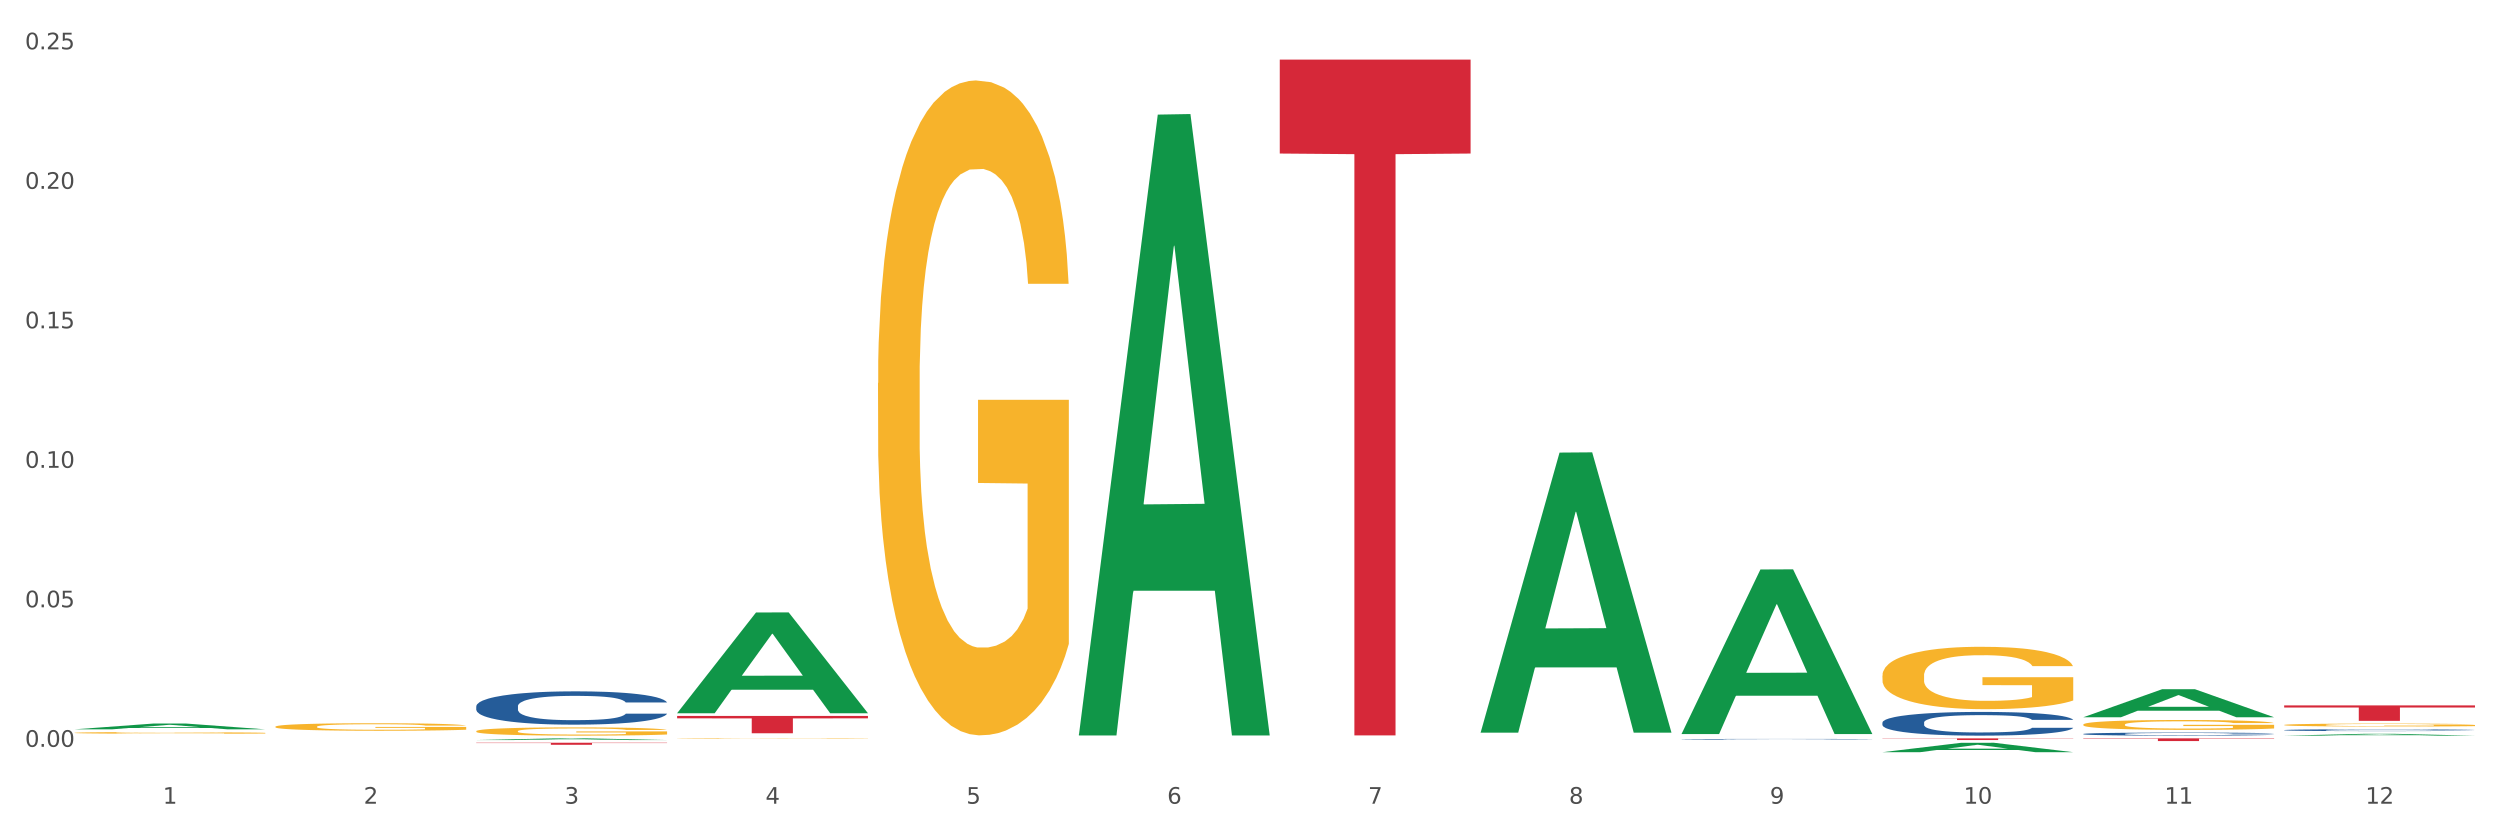 <?xml version="1.0" encoding="utf-8" standalone="no"?>
<!DOCTYPE svg PUBLIC "-//W3C//DTD SVG 1.1//EN"
  "http://www.w3.org/Graphics/SVG/1.1/DTD/svg11.dtd">
<svg xmlns:xlink="http://www.w3.org/1999/xlink" width="1080pt" height="360pt" viewBox="0 0 1080 360" xmlns="http://www.w3.org/2000/svg" version="1.1">
 <rect x="0" y="0" width="1080" height="360" fill="#333333" stroke="none"/>
 <defs>
  <style type="text/css">*{stroke-linejoin: round; stroke-linecap: butt}</style>
 </defs>
 <g id="figure_1">
  <g id="patch_1">
   <path d="M 0 360 
L 1080 360 
L 1080 0 
L 0 0 
z
" style="fill: #ffffff; stroke: #ffffff; stroke-linejoin: miter"/>
  </g>
  <g id="axes_1">
   <g id="matplotlib.axis_1">
    <g id="xtick_1">
     <g id="text_1">
      <!-- 1 -->
      <g style="fill: #4d4d4d" transform="translate(70.342 347.204) scale(0.096 -0.096)">
       <defs>
        <path id="DejaVuSans-31" d="M 794 531 
L 1825 531 
L 1825 4091 
L 703 3866 
L 703 4441 
L 1819 4666 
L 2450 4666 
L 2450 531 
L 3481 531 
L 3481 0 
L 794 0 
L 794 531 
z
" transform="scale(0.016)"/>
       </defs>
       <use xlink:href="#DejaVuSans-31"/>
      </g>
     </g>
    </g>
    <g id="xtick_2">
     <g id="text_2">
      <!-- 2 -->
      <g style="fill: #4d4d4d" transform="translate(157.122 347.204) scale(0.096 -0.096)">
       <defs>
        <path id="DejaVuSans-32" d="M 1228 531 
L 3431 531 
L 3431 0 
L 469 0 
L 469 531 
Q 828 903 1448 1529 
Q 2069 2156 2228 2338 
Q 2531 2678 2651 2914 
Q 2772 3150 2772 3378 
Q 2772 3750 2511 3984 
Q 2250 4219 1831 4219 
Q 1534 4219 1204 4116 
Q 875 4013 500 3803 
L 500 4441 
Q 881 4594 1212 4672 
Q 1544 4750 1819 4750 
Q 2544 4750 2975 4387 
Q 3406 4025 3406 3419 
Q 3406 3131 3298 2873 
Q 3191 2616 2906 2266 
Q 2828 2175 2409 1742 
Q 1991 1309 1228 531 
z
" transform="scale(0.016)"/>
       </defs>
       <use xlink:href="#DejaVuSans-32"/>
      </g>
     </g>
    </g>
    <g id="xtick_3">
     <g id="text_3">
      <!-- 3 -->
      <g style="fill: #4d4d4d" transform="translate(243.902 347.204) scale(0.096 -0.096)">
       <defs>
        <path id="DejaVuSans-33" d="M 2597 2516 
Q 3050 2419 3304 2112 
Q 3559 1806 3559 1356 
Q 3559 666 3084 287 
Q 2609 -91 1734 -91 
Q 1441 -91 1130 -33 
Q 819 25 488 141 
L 488 750 
Q 750 597 1062 519 
Q 1375 441 1716 441 
Q 2309 441 2620 675 
Q 2931 909 2931 1356 
Q 2931 1769 2642 2001 
Q 2353 2234 1838 2234 
L 1294 2234 
L 1294 2753 
L 1863 2753 
Q 2328 2753 2575 2939 
Q 2822 3125 2822 3475 
Q 2822 3834 2567 4026 
Q 2313 4219 1838 4219 
Q 1578 4219 1281 4162 
Q 984 4106 628 3988 
L 628 4550 
Q 988 4650 1302 4700 
Q 1616 4750 1894 4750 
Q 2613 4750 3031 4423 
Q 3450 4097 3450 3541 
Q 3450 3153 3228 2886 
Q 3006 2619 2597 2516 
z
" transform="scale(0.016)"/>
       </defs>
       <use xlink:href="#DejaVuSans-33"/>
      </g>
     </g>
    </g>
    <g id="xtick_4">
     <g id="text_4">
      <!-- 4 -->
      <g style="fill: #4d4d4d" transform="translate(330.683 347.204) scale(0.096 -0.096)">
       <defs>
        <path id="DejaVuSans-34" d="M 2419 4116 
L 825 1625 
L 2419 1625 
L 2419 4116 
z
M 2253 4666 
L 3047 4666 
L 3047 1625 
L 3713 1625 
L 3713 1100 
L 3047 1100 
L 3047 0 
L 2419 0 
L 2419 1100 
L 313 1100 
L 313 1709 
L 2253 4666 
z
" transform="scale(0.016)"/>
       </defs>
       <use xlink:href="#DejaVuSans-34"/>
      </g>
     </g>
    </g>
    <g id="xtick_5">
     <g id="text_5">
      <!-- 5 -->
      <g style="fill: #4d4d4d" transform="translate(417.463 347.204) scale(0.096 -0.096)">
       <defs>
        <path id="DejaVuSans-35" d="M 691 4666 
L 3169 4666 
L 3169 4134 
L 1269 4134 
L 1269 2991 
Q 1406 3038 1543 3061 
Q 1681 3084 1819 3084 
Q 2600 3084 3056 2656 
Q 3513 2228 3513 1497 
Q 3513 744 3044 326 
Q 2575 -91 1722 -91 
Q 1428 -91 1123 -41 
Q 819 9 494 109 
L 494 744 
Q 775 591 1075 516 
Q 1375 441 1709 441 
Q 2250 441 2565 725 
Q 2881 1009 2881 1497 
Q 2881 1984 2565 2268 
Q 2250 2553 1709 2553 
Q 1456 2553 1204 2497 
Q 953 2441 691 2322 
L 691 4666 
z
" transform="scale(0.016)"/>
       </defs>
       <use xlink:href="#DejaVuSans-35"/>
      </g>
     </g>
    </g>
    <g id="xtick_6">
     <g id="text_6">
      <!-- 6 -->
      <g style="fill: #4d4d4d" transform="translate(504.243 347.204) scale(0.096 -0.096)">
       <defs>
        <path id="DejaVuSans-36" d="M 2113 2584 
Q 1688 2584 1439 2293 
Q 1191 2003 1191 1497 
Q 1191 994 1439 701 
Q 1688 409 2113 409 
Q 2538 409 2786 701 
Q 3034 994 3034 1497 
Q 3034 2003 2786 2293 
Q 2538 2584 2113 2584 
z
M 3366 4563 
L 3366 3988 
Q 3128 4100 2886 4159 
Q 2644 4219 2406 4219 
Q 1781 4219 1451 3797 
Q 1122 3375 1075 2522 
Q 1259 2794 1537 2939 
Q 1816 3084 2150 3084 
Q 2853 3084 3261 2657 
Q 3669 2231 3669 1497 
Q 3669 778 3244 343 
Q 2819 -91 2113 -91 
Q 1303 -91 875 529 
Q 447 1150 447 2328 
Q 447 3434 972 4092 
Q 1497 4750 2381 4750 
Q 2619 4750 2861 4703 
Q 3103 4656 3366 4563 
z
" transform="scale(0.016)"/>
       </defs>
       <use xlink:href="#DejaVuSans-36"/>
      </g>
     </g>
    </g>
    <g id="xtick_7">
     <g id="text_7">
      <!-- 7 -->
      <g style="fill: #4d4d4d" transform="translate(591.024 347.204) scale(0.096 -0.096)">
       <defs>
        <path id="DejaVuSans-37" d="M 525 4666 
L 3525 4666 
L 3525 4397 
L 1831 0 
L 1172 0 
L 2766 4134 
L 525 4134 
L 525 4666 
z
" transform="scale(0.016)"/>
       </defs>
       <use xlink:href="#DejaVuSans-37"/>
      </g>
     </g>
    </g>
    <g id="xtick_8">
     <g id="text_8">
      <!-- 8 -->
      <g style="fill: #4d4d4d" transform="translate(677.804 347.204) scale(0.096 -0.096)">
       <defs>
        <path id="DejaVuSans-38" d="M 2034 2216 
Q 1584 2216 1326 1975 
Q 1069 1734 1069 1313 
Q 1069 891 1326 650 
Q 1584 409 2034 409 
Q 2484 409 2743 651 
Q 3003 894 3003 1313 
Q 3003 1734 2745 1975 
Q 2488 2216 2034 2216 
z
M 1403 2484 
Q 997 2584 770 2862 
Q 544 3141 544 3541 
Q 544 4100 942 4425 
Q 1341 4750 2034 4750 
Q 2731 4750 3128 4425 
Q 3525 4100 3525 3541 
Q 3525 3141 3298 2862 
Q 3072 2584 2669 2484 
Q 3125 2378 3379 2068 
Q 3634 1759 3634 1313 
Q 3634 634 3220 271 
Q 2806 -91 2034 -91 
Q 1263 -91 848 271 
Q 434 634 434 1313 
Q 434 1759 690 2068 
Q 947 2378 1403 2484 
z
M 1172 3481 
Q 1172 3119 1398 2916 
Q 1625 2713 2034 2713 
Q 2441 2713 2670 2916 
Q 2900 3119 2900 3481 
Q 2900 3844 2670 4047 
Q 2441 4250 2034 4250 
Q 1625 4250 1398 4047 
Q 1172 3844 1172 3481 
z
" transform="scale(0.016)"/>
       </defs>
       <use xlink:href="#DejaVuSans-38"/>
      </g>
     </g>
    </g>
    <g id="xtick_9">
     <g id="text_9">
      <!-- 9 -->
      <g style="fill: #4d4d4d" transform="translate(764.584 347.204) scale(0.096 -0.096)">
       <defs>
        <path id="DejaVuSans-39" d="M 703 97 
L 703 672 
Q 941 559 1184 500 
Q 1428 441 1663 441 
Q 2288 441 2617 861 
Q 2947 1281 2994 2138 
Q 2813 1869 2534 1725 
Q 2256 1581 1919 1581 
Q 1219 1581 811 2004 
Q 403 2428 403 3163 
Q 403 3881 828 4315 
Q 1253 4750 1959 4750 
Q 2769 4750 3195 4129 
Q 3622 3509 3622 2328 
Q 3622 1225 3098 567 
Q 2575 -91 1691 -91 
Q 1453 -91 1209 -44 
Q 966 3 703 97 
z
M 1959 2075 
Q 2384 2075 2632 2365 
Q 2881 2656 2881 3163 
Q 2881 3666 2632 3958 
Q 2384 4250 1959 4250 
Q 1534 4250 1286 3958 
Q 1038 3666 1038 3163 
Q 1038 2656 1286 2365 
Q 1534 2075 1959 2075 
z
" transform="scale(0.016)"/>
       </defs>
       <use xlink:href="#DejaVuSans-39"/>
      </g>
     </g>
    </g>
    <g id="xtick_10">
     <g id="text_10">
      <!-- 10 -->
      <g style="fill: #4d4d4d" transform="translate(848.311 347.204) scale(0.096 -0.096)">
       <defs>
        <path id="DejaVuSans-30" d="M 2034 4250 
Q 1547 4250 1301 3770 
Q 1056 3291 1056 2328 
Q 1056 1369 1301 889 
Q 1547 409 2034 409 
Q 2525 409 2770 889 
Q 3016 1369 3016 2328 
Q 3016 3291 2770 3770 
Q 2525 4250 2034 4250 
z
M 2034 4750 
Q 2819 4750 3233 4129 
Q 3647 3509 3647 2328 
Q 3647 1150 3233 529 
Q 2819 -91 2034 -91 
Q 1250 -91 836 529 
Q 422 1150 422 2328 
Q 422 3509 836 4129 
Q 1250 4750 2034 4750 
z
" transform="scale(0.016)"/>
       </defs>
       <use xlink:href="#DejaVuSans-31"/>
       <use xlink:href="#DejaVuSans-30" transform="translate(63.623 0)"/>
      </g>
     </g>
    </g>
    <g id="xtick_11">
     <g id="text_11">
      <!-- 11 -->
      <g style="fill: #4d4d4d" transform="translate(935.091 347.204) scale(0.096 -0.096)">
       <use xlink:href="#DejaVuSans-31"/>
       <use xlink:href="#DejaVuSans-31" transform="translate(63.623 0)"/>
      </g>
     </g>
    </g>
    <g id="xtick_12">
     <g id="text_12">
      <!-- 12 -->
      <g style="fill: #4d4d4d" transform="translate(1021.871 347.204) scale(0.096 -0.096)">
       <use xlink:href="#DejaVuSans-31"/>
       <use xlink:href="#DejaVuSans-32" transform="translate(63.623 0)"/>
      </g>
     </g>
    </g>
    <g id="xtick_13"/>
    <g id="xtick_14"/>
    <g id="xtick_15"/>
    <g id="xtick_16"/>
    <g id="xtick_17"/>
    <g id="xtick_18"/>
    <g id="xtick_19"/>
    <g id="xtick_20"/>
    <g id="xtick_21"/>
    <g id="xtick_22"/>
    <g id="xtick_23"/>
   </g>
   <g id="matplotlib.axis_2">
    <g id="ytick_1">
     <g id="text_13">
      <!-- 0.00 -->
      <g style="fill: #4d4d4d" transform="translate(10.8 322.62) scale(0.096 -0.096)">
       <defs>
        <path id="DejaVuSans-2e" d="M 684 794 
L 1344 794 
L 1344 0 
L 684 0 
L 684 794 
z
" transform="scale(0.016)"/>
       </defs>
       <use xlink:href="#DejaVuSans-30"/>
       <use xlink:href="#DejaVuSans-2e" transform="translate(63.623 0)"/>
       <use xlink:href="#DejaVuSans-30" transform="translate(95.41 0)"/>
       <use xlink:href="#DejaVuSans-30" transform="translate(159.033 0)"/>
      </g>
     </g>
    </g>
    <g id="ytick_2">
     <g id="text_14">
      <!-- 0.05 -->
      <g style="fill: #4d4d4d" transform="translate(10.8 262.357) scale(0.096 -0.096)">
       <use xlink:href="#DejaVuSans-30"/>
       <use xlink:href="#DejaVuSans-2e" transform="translate(63.623 0)"/>
       <use xlink:href="#DejaVuSans-30" transform="translate(95.41 0)"/>
       <use xlink:href="#DejaVuSans-35" transform="translate(159.033 0)"/>
      </g>
     </g>
    </g>
    <g id="ytick_3">
     <g id="text_15">
      <!-- 0.10 -->
      <g style="fill: #4d4d4d" transform="translate(10.8 202.094) scale(0.096 -0.096)">
       <use xlink:href="#DejaVuSans-30"/>
       <use xlink:href="#DejaVuSans-2e" transform="translate(63.623 0)"/>
       <use xlink:href="#DejaVuSans-31" transform="translate(95.41 0)"/>
       <use xlink:href="#DejaVuSans-30" transform="translate(159.033 0)"/>
      </g>
     </g>
    </g>
    <g id="ytick_4">
     <g id="text_16">
      <!-- 0.15 -->
      <g style="fill: #4d4d4d" transform="translate(10.8 141.831) scale(0.096 -0.096)">
       <use xlink:href="#DejaVuSans-30"/>
       <use xlink:href="#DejaVuSans-2e" transform="translate(63.623 0)"/>
       <use xlink:href="#DejaVuSans-31" transform="translate(95.41 0)"/>
       <use xlink:href="#DejaVuSans-35" transform="translate(159.033 0)"/>
      </g>
     </g>
    </g>
    <g id="ytick_5">
     <g id="text_17">
      <!-- 0.20 -->
      <g style="fill: #4d4d4d" transform="translate(10.8 81.568) scale(0.096 -0.096)">
       <use xlink:href="#DejaVuSans-30"/>
       <use xlink:href="#DejaVuSans-2e" transform="translate(63.623 0)"/>
       <use xlink:href="#DejaVuSans-32" transform="translate(95.41 0)"/>
       <use xlink:href="#DejaVuSans-30" transform="translate(159.033 0)"/>
      </g>
     </g>
    </g>
    <g id="ytick_6">
     <g id="text_18">
      <!-- 0.25 -->
      <g style="fill: #4d4d4d" transform="translate(10.8 21.305) scale(0.096 -0.096)">
       <use xlink:href="#DejaVuSans-30"/>
       <use xlink:href="#DejaVuSans-2e" transform="translate(63.623 0)"/>
       <use xlink:href="#DejaVuSans-32" transform="translate(95.41 0)"/>
       <use xlink:href="#DejaVuSans-35" transform="translate(159.033 0)"/>
      </g>
     </g>
    </g>
    <g id="ytick_7"/>
    <g id="ytick_8"/>
    <g id="ytick_9"/>
    <g id="ytick_10"/>
    <g id="ytick_11"/>
   </g>
   <g id="PolyCollection_1">
    <path d="M 32.175 315.069 
L 32.26 315.067 
L 66.256 312.574 
L 80.365 312.572 
L 114.616 315.074 
L 98.298 315.074 
L 90.904 314.492 
L 55.803 314.492 
L 55.548 314.501 
L 48.408 315.074 
L 32.175 315.074 
L 32.175 315.069 
L 60.222 314.144 
L 86.484 314.141 
L 73.481 313.105 
L 73.311 313.101 
L 73.141 313.108 
L 60.137 314.141 
L 60.222 314.144 
L 32.175 315.069 
z
" clip-path="url(#pa43f932df2)" style="fill: #109648"/>
    <path d="M 205.736 319.7 
L 205.821 319.699 
L 239.817 318.974 
L 253.926 318.973 
L 288.177 319.701 
L 271.859 319.701 
L 264.464 319.531 
L 229.363 319.531 
L 229.108 319.534 
L 221.969 319.701 
L 205.736 319.701 
L 205.736 319.7 
L 233.783 319.43 
L 260.045 319.43 
L 247.041 319.128 
L 246.871 319.127 
L 246.701 319.129 
L 233.698 319.43 
L 233.783 319.43 
L 205.736 319.7 
z
" clip-path="url(#pa43f932df2)" style="fill: #109648"/>
    <path d="M 292.516 308.036 
L 292.601 307.995 
L 326.597 264.591 
L 340.706 264.55 
L 374.957 308.118 
L 358.639 308.118 
L 351.245 297.973 
L 316.144 297.973 
L 315.889 298.136 
L 308.749 308.118 
L 292.516 308.118 
L 292.516 308.036 
L 320.563 291.918 
L 346.825 291.877 
L 333.822 273.837 
L 333.652 273.755 
L 333.482 273.878 
L 320.478 291.877 
L 320.563 291.918 
L 292.516 308.036 
z
" clip-path="url(#pa43f932df2)" style="fill: #109648"/>
    <path d="M 466.077 317.216 
L 466.162 316.964 
L 500.158 49.511 
L 514.267 49.259 
L 548.518 317.72 
L 532.2 317.72 
L 524.805 255.205 
L 489.704 255.205 
L 489.449 256.213 
L 482.31 317.72 
L 466.077 317.72 
L 466.077 317.216 
L 494.124 217.898 
L 520.386 217.646 
L 507.382 106.48 
L 507.212 105.976 
L 507.042 106.732 
L 494.039 217.646 
L 494.124 217.898 
L 466.077 317.216 
z
" clip-path="url(#pa43f932df2)" style="fill: #109648"/>
    <path d="M 639.637 316.28 
L 639.722 316.167 
L 673.719 195.519 
L 687.827 195.405 
L 722.079 316.508 
L 705.76 316.508 
L 698.366 288.307 
L 663.265 288.307 
L 663.01 288.762 
L 655.871 316.508 
L 639.637 316.508 
L 639.637 316.28 
L 667.684 271.478 
L 693.947 271.364 
L 680.943 221.218 
L 680.773 220.99 
L 680.603 221.331 
L 667.599 271.364 
L 667.684 271.478 
L 639.637 316.28 
z
" clip-path="url(#pa43f932df2)" style="fill: #109648"/>
    <path d="M 726.418 316.994 
L 726.503 316.928 
L 760.499 246.014 
L 774.608 245.947 
L 808.859 317.128 
L 792.541 317.128 
L 785.146 300.553 
L 750.045 300.553 
L 749.79 300.82 
L 742.651 317.128 
L 726.418 317.128 
L 726.418 316.994 
L 754.465 290.661 
L 780.727 290.594 
L 767.723 261.119 
L 767.553 260.985 
L 767.383 261.186 
L 754.38 290.594 
L 754.465 290.661 
L 726.418 316.994 
z
" clip-path="url(#pa43f932df2)" style="fill: #109648"/>
    <path d="M 986.759 317.799 
L 986.844 317.798 
L 1020.84 317.016 
L 1034.949 317.015 
L 1069.2 317.8 
L 1052.882 317.8 
L 1045.487 317.618 
L 1010.386 317.618 
L 1010.131 317.621 
L 1002.992 317.8 
L 986.759 317.8 
L 986.759 317.799 
L 1014.806 317.508 
L 1041.068 317.508 
L 1028.064 317.183 
L 1027.894 317.181 
L 1027.724 317.183 
L 1014.721 317.508 
L 1014.806 317.508 
L 986.759 317.799 
z
" clip-path="url(#pa43f932df2)" style="fill: #109648"/>
    <path d="M 118.955 313.942 
L 119.053 313.939 
L 119.053 313.832 
L 119.247 313.74 
L 120.221 313.517 
L 121.681 313.332 
L 122.751 313.234 
L 123.822 313.154 
L 125.087 313.074 
L 126.645 312.99 
L 129.467 312.869 
L 131.219 312.806 
L 133.361 312.741 
L 137.254 312.646 
L 140.077 312.592 
L 142.997 312.547 
L 147.766 312.494 
L 150.881 312.47 
L 154.19 312.452 
L 158.181 312.44 
L 161.198 312.437 
L 167.817 312.446 
L 173.462 312.473 
L 176.187 312.494 
L 179.691 312.53 
L 181.541 312.553 
L 184.558 312.601 
L 187.673 312.663 
L 189.814 312.717 
L 193.026 312.818 
L 195.459 312.919 
L 197.698 313.044 
L 198.866 313.13 
L 199.742 313.21 
L 200.521 313.303 
L 201.299 313.448 
L 183.779 313.448 
L 183.098 313.344 
L 182.027 313.246 
L 180.47 313.151 
L 179.107 313.092 
L 176.771 313.017 
L 174.63 312.97 
L 172.391 312.934 
L 169.666 312.904 
L 167.525 312.889 
L 164.507 312.877 
L 158.57 312.88 
L 154.579 312.904 
L 151.854 312.934 
L 150.102 312.961 
L 148.545 312.99 
L 146.793 313.032 
L 144.749 313.094 
L 143.289 313.151 
L 141.829 313.222 
L 140.661 313.294 
L 139.59 313.377 
L 138.714 313.466 
L 138.033 313.558 
L 137.449 313.671 
L 136.962 313.859 
L 136.962 314.266 
L 137.157 314.358 
L 137.643 314.48 
L 138.227 314.572 
L 139.201 314.682 
L 140.077 314.757 
L 141.731 314.864 
L 143.581 314.953 
L 145.041 315.009 
L 146.501 315.057 
L 149.031 315.122 
L 151.854 315.176 
L 154.287 315.209 
L 157.597 315.238 
L 159.835 315.25 
L 161.782 315.256 
L 166.551 315.256 
L 169.958 315.247 
L 173.754 315.226 
L 176.674 315.2 
L 179.107 315.167 
L 181.833 315.113 
L 183.585 315.063 
L 183.585 314.441 
L 162.171 314.438 
L 162.171 314.025 
L 201.397 314.025 
L 201.397 315.238 
L 199.742 315.301 
L 197.893 315.357 
L 195.946 315.408 
L 193.026 315.47 
L 189.522 315.53 
L 186.407 315.571 
L 183.098 315.607 
L 179.205 315.64 
L 174.143 315.669 
L 171.029 315.681 
L 167.135 315.69 
L 162.561 315.693 
L 158.57 315.687 
L 154.677 315.672 
L 150.589 315.646 
L 146.598 315.607 
L 143.581 315.568 
L 140.563 315.521 
L 137.351 315.458 
L 134.821 315.399 
L 132.874 315.345 
L 130.733 315.277 
L 128.397 315.188 
L 126.645 315.107 
L 125.087 315.024 
L 123.433 314.917 
L 122.265 314.825 
L 121.097 314.709 
L 120.415 314.623 
L 119.637 314.489 
L 119.053 314.302 
L 118.955 313.942 
z
" clip-path="url(#pa43f932df2)" style="fill: #f7b32b"/>
    <path d="M 813.198 291.87 
L 813.295 291.845 
L 813.295 290.959 
L 813.49 290.195 
L 814.463 288.348 
L 815.923 286.822 
L 816.994 286.009 
L 818.065 285.344 
L 819.33 284.679 
L 820.887 283.99 
L 823.71 282.98 
L 825.462 282.463 
L 827.603 281.921 
L 831.497 281.133 
L 834.319 280.69 
L 837.239 280.32 
L 842.009 279.877 
L 845.123 279.68 
L 848.433 279.532 
L 852.423 279.434 
L 855.441 279.409 
L 862.059 279.483 
L 867.705 279.705 
L 870.43 279.877 
L 873.934 280.173 
L 875.783 280.37 
L 878.801 280.764 
L 881.915 281.281 
L 884.057 281.724 
L 887.269 282.561 
L 889.702 283.399 
L 891.941 284.433 
L 893.109 285.147 
L 893.985 285.812 
L 894.763 286.575 
L 895.542 287.782 
L 878.022 287.782 
L 877.341 286.92 
L 876.27 286.107 
L 874.713 285.319 
L 873.35 284.827 
L 871.014 284.211 
L 868.873 283.817 
L 866.634 283.522 
L 863.909 283.275 
L 861.767 283.152 
L 858.75 283.054 
L 852.813 283.078 
L 848.822 283.275 
L 846.097 283.522 
L 844.345 283.743 
L 842.787 283.99 
L 841.035 284.334 
L 838.991 284.852 
L 837.531 285.319 
L 836.071 285.91 
L 834.903 286.501 
L 833.833 287.191 
L 832.957 287.93 
L 832.275 288.693 
L 831.691 289.629 
L 831.205 291.18 
L 831.205 294.554 
L 831.399 295.318 
L 831.886 296.327 
L 832.47 297.091 
L 833.443 298.002 
L 834.319 298.617 
L 835.974 299.504 
L 837.823 300.243 
L 839.283 300.711 
L 840.743 301.105 
L 843.274 301.646 
L 846.097 302.09 
L 848.53 302.361 
L 851.839 302.607 
L 854.078 302.705 
L 856.025 302.755 
L 860.794 302.755 
L 864.201 302.681 
L 867.997 302.508 
L 870.917 302.287 
L 873.35 302.016 
L 876.075 301.573 
L 877.827 301.154 
L 877.827 296.007 
L 856.414 295.982 
L 856.414 292.559 
L 895.639 292.559 
L 895.639 302.607 
L 893.985 303.124 
L 892.135 303.592 
L 890.189 304.011 
L 887.269 304.528 
L 883.765 305.02 
L 880.65 305.365 
L 877.341 305.66 
L 873.447 305.931 
L 868.386 306.178 
L 865.271 306.276 
L 861.378 306.35 
L 856.803 306.375 
L 852.813 306.325 
L 848.919 306.202 
L 844.831 305.981 
L 840.841 305.66 
L 837.823 305.34 
L 834.806 304.946 
L 831.594 304.429 
L 829.063 303.937 
L 827.117 303.493 
L 824.975 302.927 
L 822.639 302.188 
L 820.887 301.523 
L 819.33 300.834 
L 817.675 299.947 
L 816.507 299.184 
L 815.339 298.223 
L 814.658 297.509 
L 813.879 296.401 
L 813.295 294.85 
L 813.198 291.87 
z
" clip-path="url(#pa43f932df2)" style="fill: #f7b32b"/>
    <path d="M 32.175 316.585 
L 32.272 316.584 
L 32.272 316.56 
L 32.467 316.539 
L 33.44 316.489 
L 34.9 316.448 
L 35.971 316.426 
L 37.042 316.408 
L 38.307 316.39 
L 39.864 316.371 
L 42.687 316.344 
L 44.439 316.33 
L 46.58 316.315 
L 50.474 316.294 
L 53.296 316.282 
L 56.216 316.272 
L 60.986 316.26 
L 64.1 316.254 
L 67.41 316.25 
L 71.4 316.248 
L 74.418 316.247 
L 81.036 316.249 
L 86.682 316.255 
L 89.407 316.26 
L 92.911 316.268 
L 94.76 316.273 
L 97.778 316.284 
L 100.892 316.298 
L 103.034 316.31 
L 106.246 316.332 
L 108.679 316.355 
L 110.918 316.383 
L 112.086 316.403 
L 112.962 316.421 
L 113.74 316.441 
L 114.519 316.474 
L 96.999 316.474 
L 96.318 316.451 
L 95.247 316.429 
L 93.69 316.407 
L 92.327 316.394 
L 89.991 316.377 
L 87.85 316.366 
L 85.611 316.358 
L 82.886 316.352 
L 80.744 316.348 
L 77.727 316.346 
L 71.79 316.346 
L 67.799 316.352 
L 65.074 316.358 
L 63.322 316.364 
L 61.764 316.371 
L 60.012 316.38 
L 57.968 316.395 
L 56.508 316.407 
L 55.048 316.423 
L 53.88 316.439 
L 52.81 316.458 
L 51.934 316.478 
L 51.252 316.499 
L 50.668 316.524 
L 50.182 316.566 
L 50.182 316.657 
L 50.376 316.678 
L 50.863 316.706 
L 51.447 316.726 
L 52.42 316.751 
L 53.296 316.768 
L 54.951 316.792 
L 56.8 316.812 
L 58.26 316.824 
L 59.72 316.835 
L 62.251 316.85 
L 65.074 316.862 
L 67.507 316.869 
L 70.816 316.876 
L 73.055 316.878 
L 75.002 316.88 
L 79.771 316.88 
L 83.178 316.878 
L 86.974 316.873 
L 89.894 316.867 
L 92.327 316.86 
L 95.052 316.848 
L 96.804 316.836 
L 96.804 316.697 
L 75.391 316.696 
L 75.391 316.603 
L 114.616 316.603 
L 114.616 316.876 
L 112.962 316.89 
L 111.112 316.902 
L 109.166 316.914 
L 106.246 316.928 
L 102.742 316.941 
L 99.627 316.95 
L 96.318 316.958 
L 92.424 316.966 
L 87.363 316.972 
L 84.248 316.975 
L 80.355 316.977 
L 75.78 316.978 
L 71.79 316.976 
L 67.896 316.973 
L 63.808 316.967 
L 59.818 316.958 
L 56.8 316.95 
L 53.783 316.939 
L 50.571 316.925 
L 48.04 316.912 
L 46.094 316.9 
L 43.952 316.884 
L 41.616 316.864 
L 39.864 316.846 
L 38.307 316.828 
L 36.652 316.804 
L 35.484 316.783 
L 34.316 316.757 
L 33.635 316.738 
L 32.856 316.708 
L 32.272 316.665 
L 32.175 316.585 
z
" clip-path="url(#pa43f932df2)" style="fill: #f7b32b"/>
    <path d="M 813.198 318.973 
L 895.639 318.973 
L 895.639 319.075 
L 863.21 319.075 
L 863.21 319.702 
L 845.432 319.702 
L 845.432 319.075 
L 813.198 319.075 
L 813.198 318.974 
L 813.198 318.973 
z
" clip-path="url(#pa43f932df2)" style="fill: #d62839"/>
    <path d="M 552.857 25.759 
L 635.298 25.759 
L 635.298 66.329 
L 602.869 66.603 
L 602.869 317.696 
L 585.091 317.696 
L 585.091 66.603 
L 552.857 66.329 
L 552.857 26.034 
L 552.857 25.759 
z
" clip-path="url(#pa43f932df2)" style="fill: #d62839"/>
    <path d="M 292.516 309.291 
L 374.957 309.291 
L 374.957 310.331 
L 342.528 310.338 
L 342.528 316.774 
L 324.75 316.774 
L 324.75 310.338 
L 292.516 310.331 
L 292.516 309.298 
L 292.516 309.291 
z
" clip-path="url(#pa43f932df2)" style="fill: #d62839"/>
    <path d="M 205.736 320.874 
L 288.177 320.874 
L 288.177 320.997 
L 255.747 320.998 
L 255.747 321.761 
L 237.97 321.761 
L 237.97 320.998 
L 205.736 320.997 
L 205.736 320.875 
L 205.736 320.874 
z
" clip-path="url(#pa43f932df2)" style="fill: #d62839"/>
    <path d="M 899.978 318.973 
L 982.42 318.973 
L 982.42 319.137 
L 949.99 319.138 
L 949.99 320.149 
L 932.213 320.149 
L 932.213 319.138 
L 899.978 319.137 
L 899.978 318.974 
L 899.978 318.973 
z
" clip-path="url(#pa43f932df2)" style="fill: #d62839"/>
    <path d="M 986.759 304.727 
L 1069.2 304.727 
L 1069.2 305.657 
L 1036.77 305.663 
L 1036.77 311.417 
L 1018.993 311.417 
L 1018.993 305.663 
L 986.759 305.657 
L 986.759 304.734 
L 986.759 304.727 
z
" clip-path="url(#pa43f932df2)" style="fill: #d62839"/>
    <path d="M 899.978 313.007 
L 900.076 313.003 
L 900.076 312.863 
L 900.27 312.742 
L 901.244 312.45 
L 902.704 312.209 
L 903.774 312.081 
L 904.845 311.976 
L 906.11 311.871 
L 907.668 311.762 
L 910.49 311.602 
L 912.242 311.52 
L 914.384 311.435 
L 918.277 311.31 
L 921.1 311.24 
L 924.02 311.182 
L 928.789 311.112 
L 931.904 311.081 
L 935.213 311.057 
L 939.204 311.042 
L 942.221 311.038 
L 948.84 311.049 
L 954.485 311.084 
L 957.21 311.112 
L 960.714 311.158 
L 962.564 311.19 
L 965.581 311.252 
L 968.696 311.334 
L 970.837 311.404 
L 974.049 311.536 
L 976.482 311.668 
L 978.721 311.832 
L 979.889 311.945 
L 980.765 312.05 
L 981.544 312.17 
L 982.322 312.361 
L 964.802 312.361 
L 964.121 312.225 
L 963.05 312.096 
L 961.493 311.972 
L 960.13 311.894 
L 957.794 311.797 
L 955.653 311.734 
L 953.414 311.688 
L 950.689 311.649 
L 948.548 311.629 
L 945.53 311.614 
L 939.593 311.618 
L 935.602 311.649 
L 932.877 311.688 
L 931.125 311.723 
L 929.568 311.762 
L 927.816 311.816 
L 925.772 311.898 
L 924.312 311.972 
L 922.852 312.065 
L 921.684 312.159 
L 920.613 312.268 
L 919.737 312.384 
L 919.056 312.505 
L 918.472 312.653 
L 917.985 312.898 
L 917.985 313.431 
L 918.18 313.552 
L 918.666 313.711 
L 919.25 313.832 
L 920.224 313.976 
L 921.1 314.073 
L 922.754 314.213 
L 924.604 314.33 
L 926.064 314.404 
L 927.524 314.466 
L 930.054 314.552 
L 932.877 314.622 
L 935.31 314.665 
L 938.62 314.704 
L 940.858 314.719 
L 942.805 314.727 
L 947.574 314.727 
L 950.981 314.715 
L 954.777 314.688 
L 957.697 314.653 
L 960.13 314.61 
L 962.856 314.54 
L 964.608 314.474 
L 964.608 313.661 
L 943.194 313.657 
L 943.194 313.116 
L 982.42 313.116 
L 982.42 314.704 
L 980.765 314.785 
L 978.916 314.859 
L 976.969 314.926 
L 974.049 315.007 
L 970.545 315.085 
L 967.43 315.14 
L 964.121 315.186 
L 960.228 315.229 
L 955.166 315.268 
L 952.052 315.284 
L 948.158 315.295 
L 943.584 315.299 
L 939.593 315.291 
L 935.7 315.272 
L 931.612 315.237 
L 927.621 315.186 
L 924.604 315.136 
L 921.586 315.073 
L 918.374 314.992 
L 915.844 314.914 
L 913.897 314.844 
L 911.756 314.754 
L 909.42 314.638 
L 907.668 314.533 
L 906.11 314.424 
L 904.456 314.283 
L 903.288 314.163 
L 902.12 314.011 
L 901.438 313.898 
L 900.66 313.723 
L 900.076 313.478 
L 899.978 313.007 
z
" clip-path="url(#pa43f932df2)" style="fill: #f7b32b"/>
    <path d="M 379.296 165.488 
L 379.394 165.23 
L 379.394 155.928 
L 379.588 147.918 
L 380.562 128.539 
L 382.022 112.519 
L 383.092 103.992 
L 384.163 97.015 
L 385.428 90.039 
L 386.986 82.804 
L 389.808 72.21 
L 391.56 66.784 
L 393.702 61.099 
L 397.595 52.831 
L 400.418 48.18 
L 403.338 44.304 
L 408.107 39.653 
L 411.222 37.586 
L 414.531 36.036 
L 418.522 35.002 
L 421.539 34.744 
L 428.158 35.519 
L 433.803 37.844 
L 436.528 39.653 
L 440.032 42.754 
L 441.882 44.821 
L 444.899 48.955 
L 448.014 54.381 
L 450.155 59.032 
L 453.367 67.818 
L 455.8 76.603 
L 458.039 87.455 
L 459.207 94.948 
L 460.083 101.925 
L 460.862 109.935 
L 461.64 122.596 
L 444.12 122.596 
L 443.439 113.552 
L 442.368 105.025 
L 440.811 96.757 
L 439.448 91.589 
L 437.112 85.13 
L 434.971 80.995 
L 432.732 77.895 
L 430.007 75.311 
L 427.866 74.019 
L 424.848 72.985 
L 418.911 73.244 
L 414.92 75.311 
L 412.195 77.895 
L 410.443 80.22 
L 408.886 82.804 
L 407.134 86.421 
L 405.09 91.848 
L 403.63 96.757 
L 402.17 102.958 
L 401.002 109.16 
L 399.931 116.395 
L 399.055 124.146 
L 398.374 132.156 
L 397.79 141.975 
L 397.303 158.253 
L 397.303 193.653 
L 397.498 201.663 
L 397.984 212.257 
L 398.568 220.267 
L 399.542 229.827 
L 400.418 236.287 
L 402.072 245.589 
L 403.922 253.34 
L 405.382 258.25 
L 406.842 262.384 
L 409.372 268.069 
L 412.195 272.72 
L 414.628 275.562 
L 417.938 278.146 
L 420.176 279.179 
L 422.123 279.696 
L 426.892 279.696 
L 430.299 278.921 
L 434.095 277.112 
L 437.015 274.787 
L 439.448 271.944 
L 442.174 267.293 
L 443.926 262.901 
L 443.926 208.898 
L 422.512 208.639 
L 422.512 172.723 
L 461.738 172.723 
L 461.738 278.146 
L 460.083 283.572 
L 458.234 288.481 
L 456.287 292.874 
L 453.367 298.3 
L 449.863 303.468 
L 446.748 307.085 
L 443.439 310.186 
L 439.546 313.028 
L 434.484 315.612 
L 431.37 316.646 
L 427.476 317.421 
L 422.902 317.679 
L 418.911 317.162 
L 415.018 315.87 
L 410.93 313.545 
L 406.939 310.186 
L 403.922 306.827 
L 400.904 302.693 
L 397.692 297.266 
L 395.162 292.099 
L 393.215 287.448 
L 391.074 281.505 
L 388.738 273.753 
L 386.986 266.777 
L 385.428 259.542 
L 383.774 250.24 
L 382.606 242.23 
L 381.438 232.153 
L 380.756 224.659 
L 379.978 213.032 
L 379.394 196.753 
L 379.296 165.488 
z
" clip-path="url(#pa43f932df2)" style="fill: #f7b32b"/>
    <path d="M 292.516 319.09 
L 292.613 319.09 
L 292.613 319.082 
L 292.808 319.074 
L 293.781 319.057 
L 295.241 319.043 
L 296.312 319.035 
L 297.383 319.029 
L 298.648 319.023 
L 300.205 319.016 
L 303.028 319.007 
L 304.78 319.002 
L 306.921 318.997 
L 310.815 318.989 
L 313.637 318.985 
L 316.557 318.982 
L 321.327 318.978 
L 324.441 318.976 
L 327.751 318.974 
L 331.741 318.973 
L 334.759 318.973 
L 341.377 318.974 
L 347.023 318.976 
L 349.748 318.978 
L 353.252 318.98 
L 355.101 318.982 
L 358.119 318.986 
L 361.233 318.991 
L 363.375 318.995 
L 366.587 319.003 
L 369.02 319.011 
L 371.259 319.02 
L 372.427 319.027 
L 373.303 319.033 
L 374.081 319.04 
L 374.86 319.052 
L 357.34 319.052 
L 356.659 319.044 
L 355.588 319.036 
L 354.031 319.029 
L 352.668 319.024 
L 350.332 319.018 
L 348.191 319.015 
L 345.952 319.012 
L 343.227 319.009 
L 341.085 319.008 
L 338.068 319.007 
L 332.131 319.008 
L 328.14 319.009 
L 325.415 319.012 
L 323.663 319.014 
L 322.105 319.016 
L 320.353 319.019 
L 318.309 319.024 
L 316.849 319.029 
L 315.389 319.034 
L 314.221 319.04 
L 313.151 319.046 
L 312.275 319.053 
L 311.593 319.06 
L 311.009 319.069 
L 310.523 319.084 
L 310.523 319.115 
L 310.717 319.122 
L 311.204 319.132 
L 311.788 319.139 
L 312.761 319.148 
L 313.637 319.153 
L 315.292 319.162 
L 317.141 319.169 
L 318.601 319.173 
L 320.061 319.177 
L 322.592 319.182 
L 325.415 319.186 
L 327.848 319.188 
L 331.157 319.191 
L 333.396 319.192 
L 335.343 319.192 
L 340.112 319.192 
L 343.519 319.191 
L 347.315 319.19 
L 350.235 319.188 
L 352.668 319.185 
L 355.393 319.181 
L 357.145 319.177 
L 357.145 319.129 
L 335.732 319.129 
L 335.732 319.097 
L 374.957 319.097 
L 374.957 319.191 
L 373.303 319.196 
L 371.453 319.2 
L 369.507 319.204 
L 366.587 319.209 
L 363.083 319.213 
L 359.968 319.217 
L 356.659 319.219 
L 352.765 319.222 
L 347.704 319.224 
L 344.589 319.225 
L 340.696 319.226 
L 336.121 319.226 
L 332.131 319.226 
L 328.237 319.224 
L 324.149 319.222 
L 320.159 319.219 
L 317.141 319.216 
L 314.124 319.213 
L 310.912 319.208 
L 308.381 319.203 
L 306.435 319.199 
L 304.293 319.194 
L 301.957 319.187 
L 300.205 319.181 
L 298.648 319.174 
L 296.993 319.166 
L 295.825 319.159 
L 294.657 319.15 
L 293.976 319.143 
L 293.197 319.133 
L 292.613 319.118 
L 292.516 319.09 
z
" clip-path="url(#pa43f932df2)" style="fill: #f7b32b"/>
    <path d="M 205.736 315.877 
L 205.833 315.874 
L 205.833 315.756 
L 206.028 315.655 
L 207.001 315.41 
L 208.461 315.208 
L 209.532 315.1 
L 210.602 315.012 
L 211.868 314.924 
L 213.425 314.832 
L 216.248 314.698 
L 218 314.63 
L 220.141 314.558 
L 224.034 314.453 
L 226.857 314.395 
L 229.777 314.346 
L 234.546 314.287 
L 237.661 314.261 
L 240.97 314.241 
L 244.961 314.228 
L 247.978 314.225 
L 254.597 314.235 
L 260.242 314.264 
L 262.968 314.287 
L 266.472 314.326 
L 268.321 314.352 
L 271.338 314.404 
L 274.453 314.473 
L 276.594 314.532 
L 279.806 314.643 
L 282.24 314.754 
L 284.478 314.891 
L 285.646 314.986 
L 286.522 315.074 
L 287.301 315.175 
L 288.08 315.335 
L 270.56 315.335 
L 269.878 315.221 
L 268.808 315.113 
L 267.25 315.009 
L 265.888 314.943 
L 263.552 314.862 
L 261.41 314.809 
L 259.172 314.77 
L 256.446 314.738 
L 254.305 314.721 
L 251.288 314.708 
L 245.35 314.711 
L 241.36 314.738 
L 238.634 314.77 
L 236.882 314.8 
L 235.325 314.832 
L 233.573 314.878 
L 231.529 314.947 
L 230.069 315.009 
L 228.609 315.087 
L 227.441 315.165 
L 226.37 315.257 
L 225.494 315.355 
L 224.813 315.456 
L 224.229 315.58 
L 223.742 315.786 
L 223.742 316.233 
L 223.937 316.334 
L 224.424 316.468 
L 225.008 316.569 
L 225.981 316.69 
L 226.857 316.772 
L 228.512 316.889 
L 230.361 316.987 
L 231.821 317.049 
L 233.281 317.102 
L 235.812 317.173 
L 238.634 317.232 
L 241.068 317.268 
L 244.377 317.301 
L 246.616 317.314 
L 248.562 317.32 
L 253.332 317.32 
L 256.738 317.311 
L 260.534 317.288 
L 263.454 317.258 
L 265.888 317.222 
L 268.613 317.164 
L 270.365 317.108 
L 270.365 316.426 
L 248.952 316.422 
L 248.952 315.969 
L 288.177 315.969 
L 288.177 317.301 
L 286.522 317.369 
L 284.673 317.431 
L 282.726 317.487 
L 279.806 317.555 
L 276.302 317.621 
L 273.188 317.666 
L 269.878 317.706 
L 265.985 317.742 
L 260.924 317.774 
L 257.809 317.787 
L 253.916 317.797 
L 249.341 317.8 
L 245.35 317.794 
L 241.457 317.778 
L 237.369 317.748 
L 233.378 317.706 
L 230.361 317.663 
L 227.344 317.611 
L 224.132 317.542 
L 221.601 317.477 
L 219.654 317.418 
L 217.513 317.343 
L 215.177 317.245 
L 213.425 317.157 
L 211.868 317.066 
L 210.213 316.948 
L 209.045 316.847 
L 207.877 316.72 
L 207.196 316.625 
L 206.417 316.478 
L 205.833 316.272 
L 205.736 315.877 
z
" clip-path="url(#pa43f932df2)" style="fill: #f7b32b"/>
    <path d="M 813.198 312.154 
L 813.295 312.145 
L 813.295 311.883 
L 813.588 311.527 
L 814.66 310.871 
L 816.024 310.375 
L 818.363 309.795 
L 819.63 309.551 
L 821.286 309.28 
L 824.697 308.84 
L 828.595 308.465 
L 831.323 308.259 
L 833.37 308.128 
L 837.95 307.894 
L 840.581 307.791 
L 843.31 307.707 
L 845.648 307.65 
L 849.546 307.585 
L 852.665 307.557 
L 856.27 307.547 
L 859.291 307.557 
L 863.286 307.594 
L 869.133 307.707 
L 871.375 307.772 
L 874.396 307.885 
L 877.514 308.034 
L 880.048 308.184 
L 882.971 308.4 
L 885.992 308.68 
L 888.915 309.036 
L 890.962 309.364 
L 892.618 309.71 
L 894.08 310.132 
L 895.152 310.591 
L 895.639 310.974 
L 877.806 310.974 
L 877.319 310.628 
L 876.345 310.254 
L 875.37 310.001 
L 874.298 309.795 
L 872.642 309.561 
L 871.18 309.411 
L 868.744 309.233 
L 866.502 309.121 
L 864.651 309.055 
L 862.409 308.999 
L 857.634 308.943 
L 854.224 308.943 
L 852.08 308.961 
L 849.449 309.008 
L 847.207 309.074 
L 844.576 309.186 
L 842.53 309.308 
L 840.484 309.467 
L 839.314 309.579 
L 837.56 309.785 
L 836.391 309.954 
L 834.832 310.244 
L 833.955 310.45 
L 832.395 310.984 
L 831.713 311.377 
L 831.421 311.649 
L 831.226 311.948 
L 831.226 313.409 
L 831.811 314.064 
L 832.298 314.345 
L 833.077 314.664 
L 834.539 315.076 
L 836.683 315.478 
L 838.924 315.769 
L 840.776 315.946 
L 842.53 316.078 
L 844.284 316.181 
L 846.428 316.274 
L 848.182 316.33 
L 850.813 316.387 
L 853.931 316.415 
L 856.368 316.415 
L 861.338 316.368 
L 863.579 316.321 
L 865.723 316.255 
L 868.061 316.152 
L 869.913 316.04 
L 870.985 315.956 
L 872.739 315.778 
L 874.103 315.591 
L 875.273 315.375 
L 876.052 315.188 
L 876.929 314.907 
L 877.611 314.589 
L 877.806 314.42 
L 895.639 314.42 
L 895.25 314.757 
L 894.567 315.085 
L 893.203 315.525 
L 892.131 315.778 
L 890.475 316.087 
L 888.72 316.349 
L 886.284 316.639 
L 884.043 316.855 
L 881.704 317.042 
L 879.171 317.21 
L 874.59 317.445 
L 872.934 317.51 
L 869.426 317.622 
L 866.697 317.688 
L 862.702 317.754 
L 858.609 317.791 
L 854.321 317.8 
L 850.521 317.782 
L 846.33 317.725 
L 843.699 317.669 
L 840.776 317.585 
L 837.365 317.454 
L 834.149 317.295 
L 831.129 317.107 
L 828.303 316.892 
L 825.671 316.649 
L 822.261 316.246 
L 819.727 315.853 
L 817.876 315.488 
L 816.609 315.179 
L 815.342 314.785 
L 814.66 314.514 
L 813.588 313.858 
L 813.198 313.25 
L 813.198 312.154 
z
" clip-path="url(#pa43f932df2)" style="fill: #255c99"/>
    <path d="M 726.418 319.359 
L 726.515 319.358 
L 726.515 319.35 
L 726.807 319.339 
L 727.879 319.318 
L 729.244 319.302 
L 731.582 319.284 
L 732.849 319.276 
L 734.506 319.267 
L 737.917 319.253 
L 741.815 319.241 
L 744.543 319.235 
L 746.589 319.231 
L 751.17 319.223 
L 753.801 319.22 
L 756.529 319.217 
L 758.868 319.215 
L 762.766 319.213 
L 765.884 319.213 
L 769.49 319.212 
L 772.511 319.213 
L 776.506 319.214 
L 782.353 319.217 
L 784.594 319.219 
L 787.615 319.223 
L 790.734 319.228 
L 793.267 319.232 
L 796.191 319.239 
L 799.212 319.248 
L 802.135 319.26 
L 804.181 319.27 
L 805.838 319.281 
L 807.3 319.294 
L 808.372 319.309 
L 808.859 319.321 
L 791.026 319.321 
L 790.539 319.31 
L 789.564 319.298 
L 788.59 319.29 
L 787.518 319.284 
L 785.861 319.276 
L 784.399 319.271 
L 781.963 319.266 
L 779.722 319.262 
L 777.87 319.26 
L 775.629 319.258 
L 770.854 319.257 
L 767.443 319.257 
L 765.3 319.257 
L 762.668 319.259 
L 760.427 319.261 
L 757.796 319.264 
L 755.75 319.268 
L 753.703 319.273 
L 752.534 319.277 
L 750.78 319.283 
L 749.61 319.289 
L 748.051 319.298 
L 747.174 319.304 
L 745.615 319.321 
L 744.933 319.334 
L 744.641 319.342 
L 744.446 319.352 
L 744.446 319.398 
L 745.03 319.419 
L 745.518 319.428 
L 746.297 319.438 
L 747.759 319.451 
L 749.903 319.464 
L 752.144 319.473 
L 753.996 319.479 
L 755.75 319.483 
L 757.504 319.486 
L 759.648 319.489 
L 761.402 319.491 
L 764.033 319.493 
L 767.151 319.494 
L 769.587 319.494 
L 774.557 319.492 
L 776.798 319.491 
L 778.942 319.489 
L 781.281 319.486 
L 783.133 319.482 
L 784.205 319.479 
L 785.959 319.474 
L 787.323 319.468 
L 788.492 319.461 
L 789.272 319.455 
L 790.149 319.446 
L 790.831 319.436 
L 791.026 319.431 
L 808.859 319.431 
L 808.469 319.441 
L 807.787 319.452 
L 806.423 319.466 
L 805.351 319.474 
L 803.694 319.483 
L 801.94 319.492 
L 799.504 319.501 
L 797.263 319.508 
L 794.924 319.514 
L 792.39 319.519 
L 787.81 319.527 
L 786.154 319.529 
L 782.645 319.532 
L 779.917 319.534 
L 775.921 319.536 
L 771.829 319.538 
L 767.541 319.538 
L 763.74 319.537 
L 759.55 319.536 
L 756.919 319.534 
L 753.996 319.531 
L 750.585 319.527 
L 747.369 319.522 
L 744.348 319.516 
L 741.522 319.509 
L 738.891 319.501 
L 735.48 319.489 
L 732.947 319.476 
L 731.095 319.464 
L 729.828 319.455 
L 728.562 319.442 
L 727.879 319.433 
L 726.807 319.413 
L 726.418 319.393 
L 726.418 319.359 
z
" clip-path="url(#pa43f932df2)" style="fill: #255c99"/>
    <path d="M 205.736 305.127 
L 205.833 305.114 
L 205.833 304.746 
L 206.125 304.247 
L 207.197 303.327 
L 208.562 302.63 
L 210.9 301.816 
L 212.167 301.474 
L 213.824 301.093 
L 217.235 300.475 
L 221.133 299.949 
L 223.861 299.66 
L 225.907 299.476 
L 230.488 299.148 
L 233.119 299.003 
L 235.847 298.885 
L 238.186 298.806 
L 242.084 298.714 
L 245.202 298.675 
L 248.808 298.662 
L 251.829 298.675 
L 255.824 298.727 
L 261.671 298.885 
L 263.912 298.977 
L 266.933 299.135 
L 270.052 299.345 
L 272.585 299.555 
L 275.509 299.857 
L 278.53 300.252 
L 281.453 300.751 
L 283.499 301.211 
L 285.156 301.697 
L 286.618 302.289 
L 287.69 302.933 
L 288.177 303.471 
L 270.344 303.471 
L 269.857 302.985 
L 268.882 302.46 
L 267.908 302.105 
L 266.836 301.816 
L 265.179 301.487 
L 263.717 301.277 
L 261.281 301.027 
L 259.04 300.869 
L 257.188 300.777 
L 254.947 300.699 
L 250.172 300.62 
L 246.761 300.62 
L 244.618 300.646 
L 241.986 300.712 
L 239.745 300.804 
L 237.114 300.961 
L 235.068 301.132 
L 233.021 301.356 
L 231.852 301.513 
L 230.098 301.802 
L 228.928 302.039 
L 227.369 302.446 
L 226.492 302.736 
L 224.933 303.485 
L 224.251 304.037 
L 223.959 304.418 
L 223.764 304.838 
L 223.764 306.888 
L 224.348 307.808 
L 224.836 308.203 
L 225.615 308.649 
L 227.077 309.228 
L 229.221 309.793 
L 231.462 310.2 
L 233.314 310.45 
L 235.068 310.634 
L 236.822 310.778 
L 238.966 310.91 
L 240.72 310.989 
L 243.351 311.068 
L 246.469 311.107 
L 248.905 311.107 
L 253.875 311.041 
L 256.116 310.976 
L 258.26 310.884 
L 260.599 310.739 
L 262.451 310.581 
L 263.523 310.463 
L 265.277 310.213 
L 266.641 309.951 
L 267.81 309.648 
L 268.59 309.385 
L 269.467 308.991 
L 270.149 308.544 
L 270.344 308.308 
L 288.177 308.308 
L 287.787 308.781 
L 287.105 309.241 
L 285.741 309.859 
L 284.669 310.213 
L 283.012 310.647 
L 281.258 311.015 
L 278.822 311.422 
L 276.581 311.725 
L 274.242 311.988 
L 271.708 312.224 
L 267.128 312.553 
L 265.472 312.645 
L 261.963 312.802 
L 259.235 312.894 
L 255.239 312.986 
L 251.147 313.039 
L 246.859 313.052 
L 243.058 313.026 
L 238.868 312.947 
L 236.237 312.868 
L 233.314 312.75 
L 229.903 312.566 
L 226.687 312.342 
L 223.666 312.08 
L 220.84 311.777 
L 218.209 311.436 
L 214.798 310.87 
L 212.265 310.318 
L 210.413 309.806 
L 209.146 309.372 
L 207.88 308.82 
L 207.197 308.439 
L 206.125 307.519 
L 205.736 306.665 
L 205.736 305.127 
z
" clip-path="url(#pa43f932df2)" style="fill: #255c99"/>
    <path d="M 986.759 313.179 
L 986.856 313.178 
L 986.856 313.136 
L 987.051 313.1 
L 988.024 313.013 
L 989.484 312.94 
L 990.555 312.902 
L 991.625 312.87 
L 992.891 312.839 
L 994.448 312.806 
L 997.271 312.759 
L 999.023 312.734 
L 1001.164 312.708 
L 1005.057 312.671 
L 1007.88 312.65 
L 1010.8 312.633 
L 1015.569 312.612 
L 1018.684 312.602 
L 1021.993 312.595 
L 1025.984 312.591 
L 1029.001 312.589 
L 1035.62 312.593 
L 1041.265 312.603 
L 1043.991 312.612 
L 1047.495 312.626 
L 1049.344 312.635 
L 1052.361 312.654 
L 1055.476 312.678 
L 1057.617 312.699 
L 1060.829 312.739 
L 1063.263 312.778 
L 1065.501 312.827 
L 1066.669 312.861 
L 1067.545 312.893 
L 1068.324 312.929 
L 1069.103 312.986 
L 1051.583 312.986 
L 1050.901 312.945 
L 1049.831 312.907 
L 1048.273 312.869 
L 1046.911 312.846 
L 1044.575 312.817 
L 1042.433 312.798 
L 1040.195 312.784 
L 1037.469 312.772 
L 1035.328 312.767 
L 1032.311 312.762 
L 1026.373 312.763 
L 1022.383 312.772 
L 1019.657 312.784 
L 1017.905 312.795 
L 1016.348 312.806 
L 1014.596 312.823 
L 1012.552 312.847 
L 1011.092 312.869 
L 1009.632 312.897 
L 1008.464 312.925 
L 1007.393 312.958 
L 1006.517 312.993 
L 1005.836 313.029 
L 1005.252 313.073 
L 1004.765 313.147 
L 1004.765 313.306 
L 1004.96 313.343 
L 1005.447 313.39 
L 1006.031 313.427 
L 1007.004 313.47 
L 1007.88 313.499 
L 1009.535 313.541 
L 1011.384 313.576 
L 1012.844 313.598 
L 1014.304 313.617 
L 1016.835 313.642 
L 1019.657 313.663 
L 1022.091 313.676 
L 1025.4 313.688 
L 1027.639 313.692 
L 1029.585 313.695 
L 1034.355 313.695 
L 1037.761 313.691 
L 1041.557 313.683 
L 1044.477 313.672 
L 1046.911 313.66 
L 1049.636 313.639 
L 1051.388 313.619 
L 1051.388 313.375 
L 1029.975 313.374 
L 1029.975 313.212 
L 1069.2 313.212 
L 1069.2 313.688 
L 1067.545 313.712 
L 1065.696 313.734 
L 1063.749 313.754 
L 1060.829 313.779 
L 1057.325 313.802 
L 1054.211 313.818 
L 1050.901 313.832 
L 1047.008 313.845 
L 1041.947 313.857 
L 1038.832 313.861 
L 1034.939 313.865 
L 1030.364 313.866 
L 1026.373 313.864 
L 1022.48 313.858 
L 1018.392 313.847 
L 1014.401 313.832 
L 1011.384 313.817 
L 1008.367 313.798 
L 1005.155 313.774 
L 1002.624 313.751 
L 1000.677 313.73 
L 998.536 313.703 
L 996.2 313.668 
L 994.448 313.636 
L 992.891 313.604 
L 991.236 313.562 
L 990.068 313.526 
L 988.9 313.48 
L 988.219 313.446 
L 987.44 313.394 
L 986.856 313.32 
L 986.759 313.179 
z
" clip-path="url(#pa43f932df2)" style="fill: #f7b32b"/>
    <path d="M 813.198 324.942 
L 813.283 324.938 
L 847.279 320.879 
L 861.388 320.875 
L 895.639 324.95 
L 879.321 324.95 
L 871.927 324.001 
L 836.826 324.001 
L 836.571 324.016 
L 829.431 324.95 
L 813.198 324.95 
L 813.198 324.942 
L 841.245 323.434 
L 867.507 323.431 
L 854.504 321.743 
L 854.334 321.736 
L 854.164 321.747 
L 841.16 323.431 
L 841.245 323.434 
L 813.198 324.942 
z
" clip-path="url(#pa43f932df2)" style="fill: #109648"/>
    <path d="M 899.978 309.842 
L 900.063 309.831 
L 934.06 297.732 
L 948.168 297.721 
L 982.42 309.865 
L 966.101 309.865 
L 958.707 307.037 
L 923.606 307.037 
L 923.351 307.083 
L 916.212 309.865 
L 899.978 309.865 
L 899.978 309.842 
L 928.025 305.349 
L 954.288 305.338 
L 941.284 300.309 
L 941.114 300.287 
L 940.944 300.321 
L 927.94 305.338 
L 928.025 305.349 
L 899.978 309.842 
z
" clip-path="url(#pa43f932df2)" style="fill: #109648"/>
    <path d="M 986.759 315.4 
L 986.856 315.399 
L 986.856 315.379 
L 987.148 315.351 
L 988.22 315.299 
L 989.585 315.261 
L 991.923 315.215 
L 993.19 315.196 
L 994.847 315.175 
L 998.258 315.14 
L 1002.156 315.111 
L 1004.884 315.095 
L 1006.93 315.084 
L 1011.511 315.066 
L 1014.142 315.058 
L 1016.87 315.051 
L 1019.209 315.047 
L 1023.107 315.042 
L 1026.225 315.04 
L 1029.831 315.039 
L 1032.852 315.04 
L 1036.847 315.043 
L 1042.694 315.051 
L 1044.935 315.056 
L 1047.956 315.065 
L 1051.075 315.077 
L 1053.608 315.089 
L 1056.532 315.106 
L 1059.553 315.128 
L 1062.476 315.156 
L 1064.522 315.181 
L 1066.179 315.208 
L 1067.641 315.241 
L 1068.713 315.277 
L 1069.2 315.307 
L 1051.367 315.307 
L 1050.88 315.28 
L 1049.905 315.251 
L 1048.931 315.231 
L 1047.859 315.215 
L 1046.202 315.197 
L 1044.74 315.185 
L 1042.304 315.171 
L 1040.063 315.162 
L 1038.211 315.157 
L 1035.97 315.153 
L 1031.195 315.148 
L 1027.784 315.148 
L 1025.641 315.15 
L 1023.009 315.153 
L 1020.768 315.159 
L 1018.137 315.167 
L 1016.091 315.177 
L 1014.044 315.189 
L 1012.875 315.198 
L 1011.121 315.214 
L 1009.951 315.227 
L 1008.392 315.25 
L 1007.515 315.266 
L 1005.956 315.308 
L 1005.274 315.339 
L 1004.982 315.36 
L 1004.787 315.384 
L 1004.787 315.498 
L 1005.371 315.55 
L 1005.859 315.572 
L 1006.638 315.597 
L 1008.1 315.629 
L 1010.244 315.661 
L 1012.485 315.683 
L 1014.337 315.697 
L 1016.091 315.707 
L 1017.845 315.716 
L 1019.989 315.723 
L 1021.743 315.727 
L 1024.374 315.732 
L 1027.492 315.734 
L 1029.928 315.734 
L 1034.898 315.73 
L 1037.139 315.727 
L 1039.283 315.721 
L 1041.622 315.713 
L 1043.474 315.705 
L 1044.546 315.698 
L 1046.3 315.684 
L 1047.664 315.669 
L 1048.833 315.652 
L 1049.613 315.638 
L 1050.49 315.616 
L 1051.172 315.591 
L 1051.367 315.578 
L 1069.2 315.578 
L 1068.81 315.604 
L 1068.128 315.63 
L 1066.764 315.664 
L 1065.692 315.684 
L 1064.035 315.708 
L 1062.281 315.729 
L 1059.845 315.752 
L 1057.604 315.768 
L 1055.265 315.783 
L 1052.731 315.796 
L 1048.151 315.815 
L 1046.495 315.82 
L 1042.986 315.829 
L 1040.258 315.834 
L 1036.262 315.839 
L 1032.17 315.842 
L 1027.882 315.843 
L 1024.081 315.841 
L 1019.891 315.837 
L 1017.26 315.832 
L 1014.337 315.826 
L 1010.926 315.815 
L 1007.71 315.803 
L 1004.689 315.788 
L 1001.863 315.771 
L 999.232 315.752 
L 995.821 315.721 
L 993.288 315.69 
L 991.436 315.661 
L 990.169 315.637 
L 988.903 315.606 
L 988.22 315.585 
L 987.148 315.534 
L 986.759 315.486 
L 986.759 315.4 
z
" clip-path="url(#pa43f932df2)" style="fill: #255c99"/>
    <path d="M 899.978 317.069 
L 900.076 317.068 
L 900.076 317.034 
L 900.368 316.988 
L 901.44 316.903 
L 902.804 316.838 
L 905.143 316.763 
L 906.41 316.732 
L 908.067 316.696 
L 911.477 316.639 
L 915.375 316.591 
L 918.104 316.564 
L 920.15 316.547 
L 924.73 316.517 
L 927.361 316.504 
L 930.09 316.493 
L 932.429 316.485 
L 936.327 316.477 
L 939.445 316.473 
L 943.051 316.472 
L 946.071 316.473 
L 950.067 316.478 
L 955.914 316.493 
L 958.155 316.501 
L 961.176 316.516 
L 964.294 316.535 
L 966.828 316.555 
L 969.751 316.582 
L 972.772 316.619 
L 975.696 316.665 
L 977.742 316.707 
L 979.399 316.752 
L 980.86 316.807 
L 981.932 316.866 
L 982.42 316.916 
L 964.587 316.916 
L 964.099 316.871 
L 963.125 316.823 
L 962.15 316.79 
L 961.078 316.763 
L 959.422 316.733 
L 957.96 316.713 
L 955.524 316.69 
L 953.283 316.676 
L 951.431 316.667 
L 949.19 316.66 
L 944.415 316.653 
L 941.004 316.653 
L 938.86 316.655 
L 936.229 316.661 
L 933.988 316.67 
L 931.357 316.684 
L 929.31 316.7 
L 927.264 316.721 
L 926.095 316.735 
L 924.34 316.762 
L 923.171 316.784 
L 921.612 316.821 
L 920.735 316.848 
L 919.176 316.917 
L 918.494 316.968 
L 918.201 317.003 
L 918.006 317.042 
L 918.006 317.231 
L 918.591 317.316 
L 919.078 317.353 
L 919.858 317.394 
L 921.32 317.447 
L 923.463 317.5 
L 925.705 317.537 
L 927.556 317.56 
L 929.31 317.577 
L 931.064 317.591 
L 933.208 317.603 
L 934.962 317.61 
L 937.593 317.617 
L 940.712 317.621 
L 943.148 317.621 
L 948.118 317.615 
L 950.359 317.609 
L 952.503 317.6 
L 954.842 317.587 
L 956.693 317.572 
L 957.765 317.561 
L 959.519 317.538 
L 960.884 317.514 
L 962.053 317.486 
L 962.833 317.462 
L 963.71 317.426 
L 964.392 317.384 
L 964.587 317.362 
L 982.42 317.362 
L 982.03 317.406 
L 981.348 317.449 
L 979.983 317.506 
L 978.912 317.538 
L 977.255 317.578 
L 975.501 317.612 
L 973.065 317.65 
L 970.823 317.678 
L 968.485 317.702 
L 965.951 317.724 
L 961.371 317.754 
L 959.714 317.763 
L 956.206 317.777 
L 953.477 317.786 
L 949.482 317.794 
L 945.389 317.799 
L 941.102 317.8 
L 937.301 317.798 
L 933.111 317.791 
L 930.48 317.783 
L 927.556 317.772 
L 924.146 317.755 
L 920.93 317.735 
L 917.909 317.711 
L 915.083 317.683 
L 912.452 317.651 
L 909.041 317.599 
L 906.507 317.548 
L 904.656 317.501 
L 903.389 317.461 
L 902.122 317.41 
L 901.44 317.375 
L 900.368 317.29 
L 899.978 317.211 
L 899.978 317.069 
z
" clip-path="url(#pa43f932df2)" style="fill: #255c99"/>
   </g>
  </g>
 </g>
 <defs>
  <clipPath id="pa43f932df2">
   <rect x="32.175" y="10.8" width="1037.025" height="329.109"/>
  </clipPath>
 </defs>
</svg>
